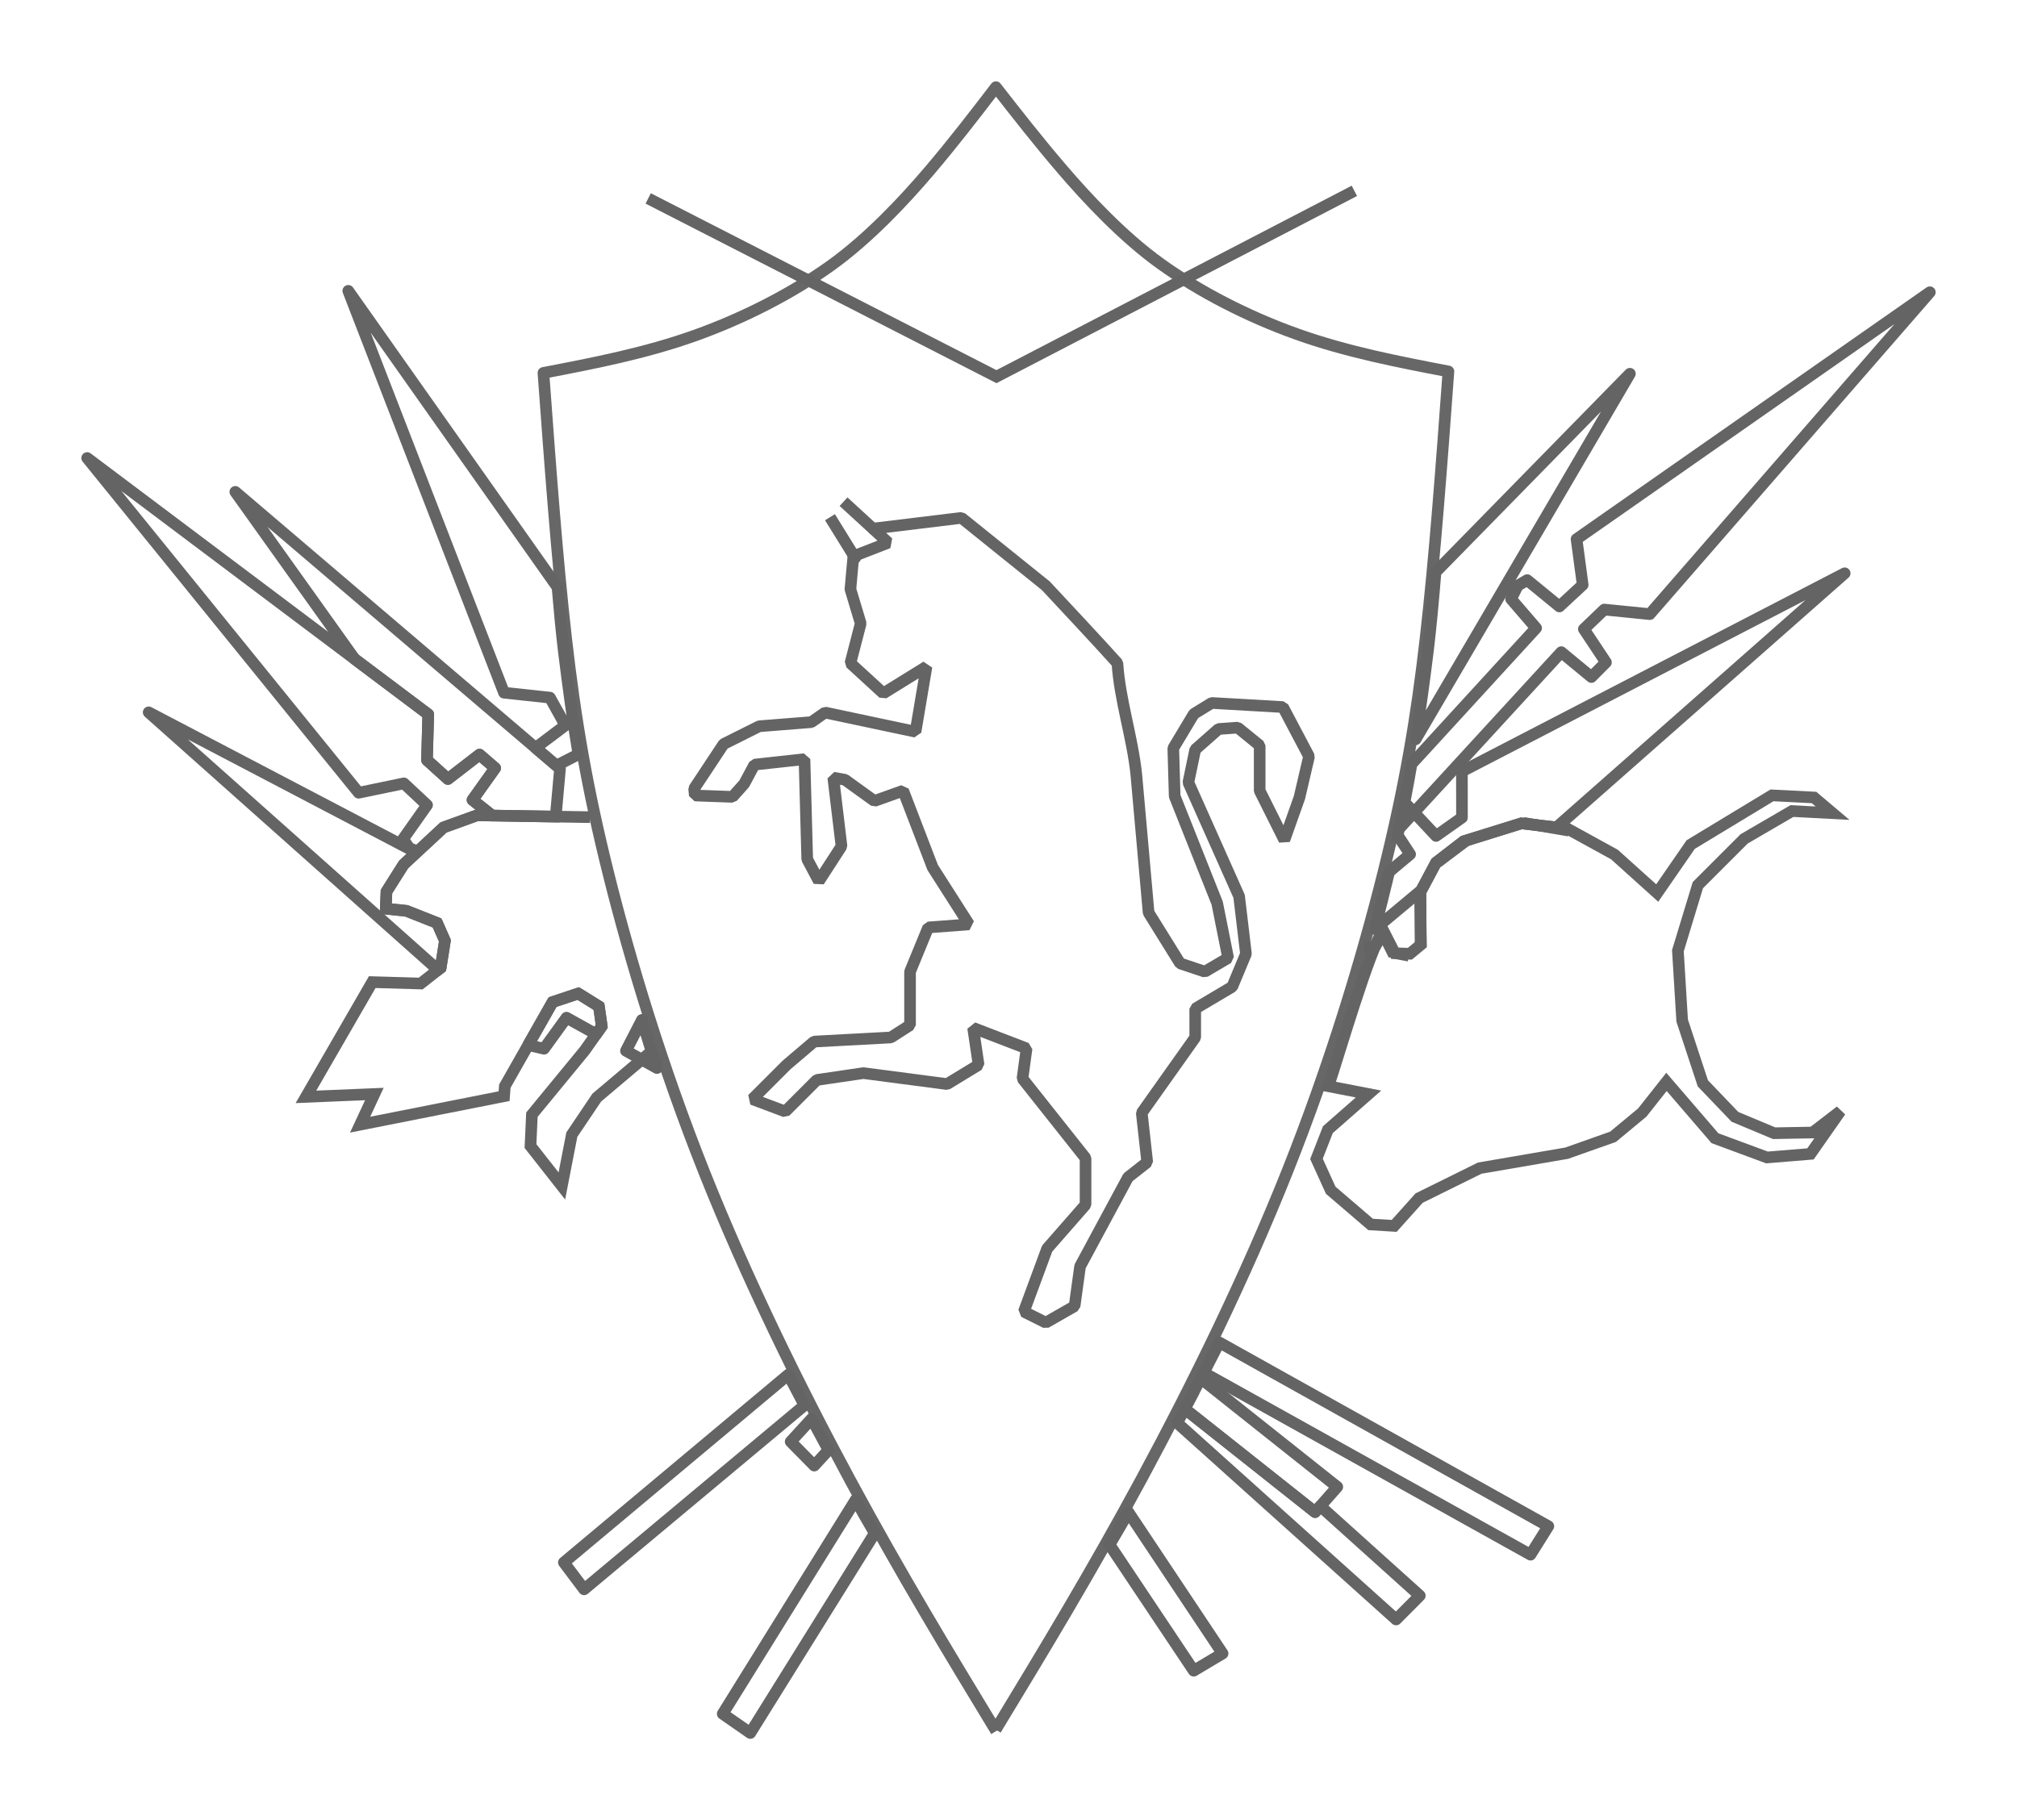 <?xml version="1.0" encoding="UTF-8" standalone="no"?>
<!-- Created with Inkscape (http://www.inkscape.org/) -->

<svg
   xmlns:osb="http://www.openswatchbook.org/uri/2009/osb"
   xmlns:dc="http://purl.org/dc/elements/1.1/"
   xmlns:cc="http://creativecommons.org/ns#"
   xmlns:rdf="http://www.w3.org/1999/02/22-rdf-syntax-ns#"
   xmlns:svg="http://www.w3.org/2000/svg"
   xmlns="http://www.w3.org/2000/svg"
   xmlns:sodipodi="http://sodipodi.sourceforge.net/DTD/sodipodi-0.dtd"
   xmlns:inkscape="http://www.inkscape.org/namespaces/inkscape"
   id="svg2"
   version="1.1"
   inkscape:version="0.92.3 (2405546, 2018-03-11)"
   width="520.662"
   height="469.886"
   viewBox="0 0 520.662 469.886"
   sodipodi:docname="logoprovincia6.svg"
   inkscape:export-filename="/home/niko/logoprovinciagrigio.png"
   inkscape:export-xdpi="200.01445"
   inkscape:export-ydpi="200.01445">
  <defs
     id="defs6">
    <linearGradient
       id="linearGradient2838"
       osb:paint="solid">
      <stop
         style="stop-color:#323232;stop-opacity:1;"
         offset="0"
         id="stop2836" />
    </linearGradient>
    <inkscape:path-effect
       effect="bspline"
       id="path-effect6956"
       is_visible="true"
       weight="33.333"
       steps="2"
       helper_size="0"
       apply_no_weight="true"
       apply_with_weight="true"
       only_selected="false" />
    <inkscape:path-effect
       effect="bspline"
       id="path-effect6954"
       is_visible="true"
       weight="33.333"
       steps="2"
       helper_size="0"
       apply_no_weight="true"
       apply_with_weight="true"
       only_selected="false" />
    <inkscape:path-effect
       effect="bspline"
       id="path-effect6952"
       is_visible="true"
       weight="33.333"
       steps="2"
       helper_size="0"
       apply_no_weight="true"
       apply_with_weight="true"
       only_selected="false" />
    <inkscape:path-effect
       effect="bspline"
       id="path-effect6950"
       is_visible="true"
       weight="33.333"
       steps="2"
       helper_size="0"
       apply_no_weight="true"
       apply_with_weight="true"
       only_selected="false" />
    <inkscape:path-effect
       effect="bspline"
       id="path-effect6948"
       is_visible="true"
       weight="33.333"
       steps="2"
       helper_size="0"
       apply_no_weight="true"
       apply_with_weight="true"
       only_selected="false" />
    <inkscape:path-effect
       effect="bspline"
       id="path-effect6946"
       is_visible="true"
       weight="33.333"
       steps="2"
       helper_size="0"
       apply_no_weight="true"
       apply_with_weight="true"
       only_selected="false" />
    <linearGradient
       id="linearGradient6106"
       osb:paint="solid">
      <stop
         style="stop-color:#0066cc;stop-opacity:1;"
         offset="0"
         id="stop6104" />
    </linearGradient>
    <linearGradient
       id="linearGradient7034"
       osb:paint="solid">
      <stop
         style="stop-color:#006604;stop-opacity:1;"
         offset="0"
         id="stop7036" />
    </linearGradient>
    <linearGradient
       id="linearGradient7016"
       osb:paint="solid">
      <stop
         style="stop-color:#006604;stop-opacity:1;"
         offset="0"
         id="stop7018" />
    </linearGradient>
    <linearGradient
       id="linearGradient6992"
       osb:paint="solid">
      <stop
         style="stop-color:#0066cc;stop-opacity:0;"
         offset="0"
         id="stop6994" />
    </linearGradient>
    <marker
       inkscape:stockid="DotM"
       orient="auto"
       refY="0"
       refX="0"
       id="DotM"
       style="overflow:visible"
       inkscape:isstock="true">
      <path
         id="path4435"
         d="m -2.5,-1 c 0,2.76 -2.24,5 -5,5 -2.76,0 -5,-2.24 -5,-5 0,-2.76 2.24,-5 5,-5 2.76,0 5,2.24 5,5 z"
         style="fill:#00fb00;fill-opacity:1;fill-rule:evenodd;stroke:#00fb00;stroke-width:1pt;stroke-opacity:1"
         transform="matrix(0.4,0,0,0.4,2.96,0.4)"
         inkscape:connector-curvature="0" />
    </marker>
    <marker
       inkscape:stockid="Arrow1Mstart"
       orient="auto"
       refY="0"
       refX="0"
       id="Arrow1Mstart"
       style="overflow:visible"
       inkscape:isstock="true">
      <path
         id="path4377"
         d="M 0,0 5,-5 -12.5,0 5,5 Z"
         style="fill:#00fb00;fill-opacity:1;fill-rule:evenodd;stroke:#00fb00;stroke-width:1pt;stroke-opacity:1"
         transform="matrix(0.4,0,0,0.4,4,0)"
         inkscape:connector-curvature="0" />
    </marker>
    <marker
       inkscape:stockid="DiamondL"
       orient="auto"
       refY="0"
       refX="0"
       id="DiamondL"
       style="overflow:visible"
       inkscape:isstock="true">
      <path
         id="path4450"
         d="M 0,-7.071 -7.071,0 0,7.071 7.071,0 Z"
         style="fill:#00fb00;fill-opacity:1;fill-rule:evenodd;stroke:#00fb00;stroke-width:1pt;stroke-opacity:1"
         transform="scale(0.8)"
         inkscape:connector-curvature="0" />
    </marker>
    <marker
       inkscape:stockid="DotL"
       orient="auto"
       refY="0"
       refX="0"
       id="DotL"
       style="overflow:visible"
       inkscape:isstock="true">
      <path
         id="path4432"
         d="m -2.5,-1 c 0,2.76 -2.24,5 -5,5 -2.76,0 -5,-2.24 -5,-5 0,-2.76 2.24,-5 5,-5 2.76,0 5,2.24 5,5 z"
         style="fill:#00fb00;fill-opacity:1;fill-rule:evenodd;stroke:#00fb00;stroke-width:1pt;stroke-opacity:1"
         transform="matrix(0.8,0,0,0.8,5.92,0.8)"
         inkscape:connector-curvature="0" />
    </marker>
    <filter
       style="color-interpolation-filters:sRGB"
       id="filter3376"
       inkscape:label="filtro1" />
    <filter
       inkscape:label="Glowing Bubble"
       inkscape:menu="Ridges"
       inkscape:menu-tooltip="Bubble effect with refraction and glow"
       x="-0.25"
       y="-0.25"
       width="1.5"
       height="1.5"
       style="color-interpolation-filters:sRGB;"
       id="filter5678">
      <feGaussianBlur
         stdDeviation="1"
         result="result1"
         id="feGaussianBlur5654" />
      <feGaussianBlur
         stdDeviation="10"
         result="result6"
         in="result1"
         id="feGaussianBlur5656" />
      <feComposite
         operator="atop"
         in="result6"
         in2="result1"
         result="result8"
         id="feComposite5658" />
      <feComposite
         operator="xor"
         result="fbSourceGraphic"
         in="result6"
         in2="result8"
         id="feComposite5660" />
      <feColorMatrix
         result="fbSourceGraphicAlpha"
         in="fbSourceGraphic"
         values="0 0 0 -1 0 0 0 0 -1 0 0 0 0 -1 0 0 0 0 2 0 "
         id="feColorMatrix5662" />
      <feGaussianBlur
         result="result0"
         in="fbSourceGraphicAlpha"
         stdDeviation="1"
         id="feGaussianBlur5664" />
      <feSpecularLighting
         specularExponent="35"
         specularConstant="1.5"
         surfaceScale="-2"
         lighting-color="rgb(255,255,255)"
         result="result1"
         in="result0"
         id="feSpecularLighting5668">
        <feDistantLight
           azimuth="230"
           elevation="60"
           id="feDistantLight5666" />
      </feSpecularLighting>
      <feComposite
         operator="in"
         result="result2"
         in="result1"
         in2="fbSourceGraphicAlpha"
         id="feComposite5670" />
      <feComposite
         k3="1"
         k2="1"
         operator="arithmetic"
         result="result4"
         in="fbSourceGraphic"
         in2="result2"
         id="feComposite5672" />
      <feComposite
         operator="atop"
         in="result9"
         in2="result4"
         result="result91"
         id="feComposite5674" />
      <feBlend
         mode="multiply"
         in2="result91"
         id="feBlend5676" />
    </filter>
  </defs>
  <sodipodi:namedview
     pagecolor="#da66cc"
     bordercolor="#666666"
     borderopacity="1"
     objecttolerance="10"
     gridtolerance="10"
     guidetolerance="10"
     inkscape:pageopacity="0"
     inkscape:pageshadow="2"
     inkscape:window-width="2474"
     inkscape:window-height="1329"
     id="namedview4"
     showgrid="false"
     inkscape:zoom="1.4142136"
     inkscape:cx="258.63349"
     inkscape:cy="282.7507"
     inkscape:window-x="86"
     inkscape:window-y="55"
     inkscape:window-maximized="1"
     inkscape:current-layer="g930"
     inkscape:snap-global="true"
     inkscape:snap-bbox="true"
     inkscape:snap-intersection-paths="true"
     inkscape:snap-grids="false"
     inkscape:snap-center="false"
     inkscape:snap-object-midpoints="false"
     inkscape:bbox-paths="true"
     inkscape:bbox-nodes="true"
     inkscape:snap-nodes="true"
     inkscape:object-paths="true"
     inkscape:snap-others="true"
     inkscape:object-nodes="true"
     inkscape:snap-smooth-nodes="true"
     inkscape:snap-midpoints="true"
     units="mm"
     fit-margin-top="20"
     fit-margin-left="20"
     fit-margin-right="20"
     fit-margin-bottom="20">
    <inkscape:grid
       type="xygrid"
       id="grid7014"
       originx="0"
       originy="0" />
  </sodipodi:namedview>
  <g
     id="g930"
     style="stroke:#323296;stroke-opacity:1;filter:url(#filter5678)"
     inkscape:export-xdpi="214"
     inkscape:export-ydpi="214">
    <path
       inkscape:connector-curvature="0"
       id="path5395-5-0-8-0-5-1-0"
       d="m 89.901,75.083 40.205,103.744 11.852,1.271 3.984,7.164 -7.699,5.791 5.379,4.586 5.688,-2.896 c -1.471,-8.872 -2.698,-17.788 -3.779,-26.709 -0.568,-4.684 -1.104,-10.422 -1.617,-16.426 z M 291.292,390.388 c -1.485,2.612 -3.169,5.482 -4.879,8.383 l 21.729,32.533 7.455,-4.441 z"
       style="display:inline;fill:none;fill-opacity:1;stroke:#646464;stroke-width:3;stroke-linecap:butt;stroke-linejoin:round;stroke-miterlimit:4;stroke-dasharray:none;stroke-dashoffset:0;stroke-opacity:1" />
    <path
       inkscape:connector-curvature="0"
       id="path5395-5-0-8-0-5-9"
       d="m 420.737,96.486 -50.172,51.221 c -0.598,7.348 -1.244,14.343 -1.924,19.953 -0.939,7.749 -1.999,15.491 -3.223,23.207 z m -199.861,290.703 -34.32,55.246 7.125,4.951 32.117,-51.57 c -1.789,-3.071 -3.458,-5.986 -4.922,-8.627 z"
       style="display:inline;fill:none;fill-opacity:1;stroke:#646464;stroke-width:3;stroke-linecap:butt;stroke-linejoin:round;stroke-miterlimit:4;stroke-dasharray:none;stroke-dashoffset:0;stroke-opacity:1" />
    <path
       inkscape:connector-curvature="0"
       id="path5395-5-0-8-0-5-8"
       d="m 476.18,147.997 -98.805,51.152 0.012,11.92 -6.691,4.734 -7.35,-7.844 -1.043,0.438 c -0.481,2.412 -0.989,4.819 -1.516,7.221 l 3.215,4.92 -5.412,4.529 c -1.184,4.931 -2.404,9.857 -3.682,14.77 l 11.994,-10.016 3.795,-7.131 7.133,-5.506 14.891,-4.631 9.051,1.049 z m -272.684,206.873 -57.938,48.49 5.219,6.934 56.891,-47.506 c -1.398,-2.635 -2.796,-5.271 -4.172,-7.918 z"
       style="display:inline;fill:none;fill-opacity:1;stroke:#646464;stroke-width:3;stroke-linecap:butt;stroke-linejoin:round;stroke-miterlimit:4;stroke-dasharray:none;stroke-dashoffset:0;stroke-opacity:1" />
    <path
       inkscape:connector-curvature="0"
       id="path5395-5-0-8-0-5"
       d="m 498.163,75.441 -91.199,63.734 1.586,11.812 -6.012,5.576 -8.318,-6.807 -2.424,1.42 -1.73,3.461 6.463,7.502 -32.164,35.105 c -0.961,5.586 -2.015,11.156 -3.203,16.695 l 41.859,-45.586 7.775,6.426 3.762,-3.783 -5.703,-8.592 5.262,-5.039 11.756,1.176 z m -288.65,290.822 -5.412,5.906 6.086,6.184 3.678,-4.004 c -1.458,-2.691 -2.908,-5.386 -4.352,-8.086 z"
       style="display:inline;fill:none;fill-opacity:1;stroke:#646464;stroke-width:3;stroke-linecap:butt;stroke-linejoin:round;stroke-miterlimit:4;stroke-dasharray:none;stroke-dashoffset:0;stroke-opacity:1" />
    <path
       sodipodi:nodetypes="ccccccccccccccccccccccccccccccc"
       inkscape:connector-curvature="0"
       id="path5395-5-0-8-0"
       d="m 38.38,183.892 74.693,66.5 0.678,-0.533 1.104,-6.992 -2.023,-4.6 -7.914,-3.129 -5.336,-0.553 0.184,-4.416 4.418,-6.992 3.314,-3.078 z m 110.885,72.592 -6.625,2.207 -6.205,10.928 0.23,0.24 3.766,0.883 5.805,-8.023 7.662,4.27 1.439,-2.039 -0.736,-5.152 z m 16.436,6.816 -4.115,7.971 7.998,4.455 c -1.343,-4.125 -2.637,-8.268 -3.883,-12.426 z m 149.039,83.252 c -1.323,2.61 -2.649,5.218 -3.998,7.814 l 84.336,46.986 4.607,-7.352 z"
       style="display:inline;fill:none;fill-opacity:1;stroke:#646464;stroke-width:3;stroke-linecap:butt;stroke-linejoin:round;stroke-miterlimit:4;stroke-dasharray:none;stroke-dashoffset:0;stroke-opacity:1" />
    <path
       sodipodi:nodetypes="ccc"
       inkscape:connector-curvature="0"
       id="path5327"
       d="m 167.321,51.224 89.898,46.011 92.395,-47.967"
       style="display:inline;fill:none;fill-opacity:1;fill-rule:evenodd;stroke:#646464;stroke-width:3;stroke-linecap:butt;stroke-linejoin:miter;stroke-miterlimit:4;stroke-dasharray:none;stroke-opacity:1" />
    <path
       inkscape:connector-curvature="0"
       id="path5329"
       d="m 352.071,244.469 c 0.944,0 1.888,0 2.831,0"
       style="display:inline;fill:none;fill-opacity:1;fill-rule:evenodd;stroke:#646464;stroke-width:3;stroke-linecap:butt;stroke-linejoin:miter;stroke-miterlimit:4;stroke-dasharray:none;stroke-opacity:1" />
    <path
       inkscape:connector-curvature="0"
       id="path5331"
       d="m 357.026,240.93 2.831,5.663"
       style="display:inline;fill:none;fill-opacity:1;fill-rule:evenodd;stroke:#646464;stroke-width:3;stroke-linecap:butt;stroke-linejoin:miter;stroke-miterlimit:4;stroke-dasharray:none;stroke-opacity:1" />
    <path
       sodipodi:nodetypes="cc"
       inkscape:connector-curvature="0"
       id="path5335"
       d="m 354.903,244.469 2.281,-3.884"
       style="display:inline;fill:none;fill-opacity:1;fill-rule:evenodd;stroke:#646464;stroke-width:3;stroke-linecap:butt;stroke-linejoin:miter;stroke-miterlimit:4;stroke-dasharray:none;stroke-opacity:1" />
    <path
       inkscape:connector-curvature="0"
       id="path5337"
       d="m 360.312,246.09 3.379,0.626"
       style="display:inline;fill:none;fill-opacity:1;fill-rule:evenodd;stroke:#646464;stroke-width:3;stroke-linecap:butt;stroke-linejoin:miter;stroke-miterlimit:4;stroke-dasharray:none;stroke-opacity:1" />
    <path
       inkscape:connector-curvature="0"
       id="path5339"
       d="M 366.694,243.588 V 230.073"
       style="display:inline;fill:none;fill-opacity:1;fill-rule:evenodd;stroke:#646464;stroke-width:3;stroke-linecap:butt;stroke-linejoin:miter;stroke-miterlimit:4;stroke-dasharray:none;stroke-opacity:1" />
    <path
       inkscape:connector-curvature="0"
       id="path5341"
       d="m 370.948,222.691 7.633,-5.756"
       style="display:inline;fill:none;fill-opacity:1;fill-rule:evenodd;stroke:#646464;stroke-width:3;stroke-linecap:butt;stroke-linejoin:miter;stroke-miterlimit:4;stroke-dasharray:none;stroke-opacity:1" />
    <path
       inkscape:connector-curvature="0"
       id="path5343"
       d="m 393.222,212.43 11.762,2.002"
       style="display:inline;fill:none;fill-opacity:1;fill-rule:evenodd;stroke:#646464;stroke-width:3;stroke-linecap:butt;stroke-linejoin:miter;stroke-miterlimit:4;stroke-dasharray:none;stroke-opacity:1" />
    <g
       transform="translate(2.346,7.144)"
       style="display:inline;stroke:#646464;stroke-width:3;stroke-linecap:round;stroke-linejoin:bevel;stroke-miterlimit:4;stroke-dasharray:none;stroke-opacity:1;paint-order:markers stroke fill"
       id="g6872">
      <path
         style="fill:none;fill-opacity:1;fill-rule:evenodd;stroke:#646464;stroke-width:3;stroke-linecap:round;stroke-linejoin:bevel;stroke-miterlimit:4;stroke-dasharray:none;stroke-opacity:1;paint-order:markers stroke fill"
         d="m 223.382,129.687 c 0,0 -7.98,-7.315 -7.98,-7.315 0,0 7.98,7.315 7.98,7.315 z m -4.976,7.201 c 0,0 -6.507,-10.511 -6.507,-10.511 0,0 6.205,10.024 6.205,10.024"
         id="path5304"
         inkscape:connector-curvature="0"
         sodipodi:nodetypes="cccccc" />
      <path
         style="fill:none;fill-opacity:1;fill-rule:evenodd;stroke:#646464;stroke-width:3;stroke-linecap:round;stroke-linejoin:bevel;stroke-miterlimit:4;stroke-dasharray:none;stroke-opacity:1;paint-order:markers stroke fill"
         d="m 217.942,136.463 -0.764,8.487 2.654,8.848 -2.654,10.264 8.494,7.786 11.149,-6.902 -2.831,16.812 -23.359,-4.955 -3.539,2.478 -13.449,1.062 -9.202,4.601 -7.609,11.503 0.177,1.77 9.733,0.354 3.008,-3.362 2.654,-4.955 12.918,-1.416 0.708,25.837 3.008,5.663 5.84,-9.025 -2.124,-17.696 3.008,0.531 7.609,5.486 7.432,-2.654 7.609,19.82 9.379,14.688 -10.529,0.796 -4.69,11.414 v 13.803 l -4.955,3.185 -19.82,1.062 -7.079,6.017 -8.848,8.848 8.494,3.185 8.14,-8.14 12.034,-1.77 21.59,2.831 8.14,-4.955 -1.416,-9.556 13.803,5.309 -1.062,7.786 16.281,20.528 v 12.034 l -9.91,11.326 -6.017,16.281 5.663,2.831 7.432,-4.247 1.416,-10.264 12.387,-23.005 4.955,-3.893 -1.416,-12.741 13.803,-19.466 v -7.432 l 9.556,-5.663 3.539,-8.494 -1.77,-14.865 -13.095,-29.376 1.77,-8.494 6.017,-5.309 4.955,-0.354 5.663,4.601 v 11.68 l 6.371,12.741 3.893,-10.972 2.478,-10.618 -6.725,-12.741 -18.404,-1.062 -4.601,2.831 -5.309,8.848 0.354,12.387 10.972,27.606 2.831,14.157 -6.017,3.539 -6.371,-2.124 -8.14,-13.095 -3.185,-35.747 c -1.001,-9.546 -4.278,-19.265 -4.867,-28.668 -5.847,-6.487 -12.366,-13.404 -18.493,-19.997 l -21.767,-17.519 -22.858,2.781 3.963,3.633 z"
         id="path5308"
         inkscape:connector-curvature="0"
         sodipodi:nodetypes="cccccccccccccccccccccccccccccccccccccccccccccccccccccccccccccccccccccccccccccccc" />
    </g>
    <path
       inkscape:original-d="m 257.01982,446.51067 c 0,0 25.60834,-40.18186 37.03921,-61.06462 14.90424,-27.22818 29.6719,-54.70596 41.04343,-83.58846 10.34484,-26.2748 18.0634,-53.59732 24.52596,-81.0858 4.10975,-17.48081 6.85309,-35.28589 9.01301,-53.11293 2.88516,-23.8129 5.25208,-71.76923 5.25208,-71.76923 0,0 -26.62647,-2.871888 -39.04132,-7.507945 C 321.12617,83.256 308.30202,77.702212 296.81194,68.610763 288.71335,62.202806 280.3196,51.372076 273.5373,43.584276 c -6.04073,-6.93629 -16.45123,-21.084435 -16.45123,-21.084435 0,0 -10.4105,14.524292 -16.45123,21.460585 -6.78229,7.787794 -15.17604,18.618523 -23.27463,25.026485 -11.49008,9.091449 -24.31423,14.645237 -38.04025,19.770922 -12.41485,4.636057 -39.04132,7.507945 -39.04132,7.507945 0,0 2.36692,47.956332 5.25208,71.769232 2.15992,17.82704 4.90326,35.63212 9.01301,53.11293 6.46256,27.48848 14.18112,54.811 24.52596,81.0858 11.37153,28.8825 26.13919,56.36028 41.04343,83.58846 11.43087,20.88276 37.0392,61.06462 37.0392,61.06462"
       inkscape:path-effect="#path-effect6950"
       sodipodi:nodetypes="caaaaccsscssccaaaac"
       inkscape:connector-curvature="0"
       id="path3565-7"
       d="m 257.02,446.511 c 12.346,-20.355 24.705,-40.73 37.706,-64.815 13.001,-24.085 26.741,-52.068 37.633,-79.422 10.892,-27.355 19.111,-54.526 24.689,-76.849 5.579,-22.322 8.592,-40.082 10.967,-60.872 2.375,-20.79 4.128,-44.74 5.878,-68.663 C 360.88,93.387 347.684,90.849 334.816,86.262 321.948,81.675 309.579,75.246 299.719,68.191 289.86,61.136 280.566,51.143 274.227,43.743 267.887,36.343 262.57,29.528 257.086,22.5 c -5.484,7.154 -10.866,14.175 -17.173,21.597 -6.307,7.422 -15.601,17.415 -25.46,24.47 -9.859,7.055 -22.228,13.484 -35.096,18.071 -12.868,4.587 -26.064,7.125 -39.078,9.628 1.751,23.923 3.503,47.873 5.878,68.663 2.375,20.79 5.388,38.549 10.967,60.872 5.579,22.322 13.797,49.494 24.689,76.849 10.892,27.355 24.632,55.337 37.633,79.422 13.001,24.085 25.36,44.46 37.706,64.815"
       style="display:inline;opacity:0.98;fill:none;fill-opacity:1;fill-rule:evenodd;stroke:#646464;stroke-width:3;stroke-linecap:butt;stroke-linejoin:round;stroke-miterlimit:4;stroke-dasharray:none;stroke-dashoffset:0;stroke-opacity:1" />
    <path
       sodipodi:nodetypes="cccccccccccccccccccccccccccccccccccccccccc"
       id="path5347"
       d="m 457.413,205.328 -20.977,12.697 -8.648,12.514 -11.041,-9.938 -12.139,-6.67 -11.887,-1.377 -14.891,4.631 -7.133,5.506 -4.129,7.758 0.25,13.389 -2.879,2.379 -3.879,-0.125 -3.002,-5.883 c -3.362,4.261 -11.459,32.186 -14.15,40.207 l 10.354,2.014 -10.488,9.201 -2.945,7.545 3.682,8.096 10.305,8.832 6.072,0.369 6.439,-7.178 15.641,-7.729 22.451,-3.863 11.959,-4.232 7.545,-6.256 6.258,-7.914 12.512,14.537 13.434,4.969 11.225,-0.92 7.729,-11.041 -7.176,5.521 -9.938,0.184 -10.121,-4.232 -8.279,-8.648 -5.338,-16.193 -1.104,-18.033 5.152,-16.93 11.961,-11.961 12.328,-7.176 10.49,0.553 -4.785,-4.049 z"
       style="display:inline;fill:none;fill-opacity:1;fill-rule:evenodd;stroke:#646464;stroke-width:3;stroke-linecap:butt;stroke-linejoin:miter;stroke-miterlimit:4;stroke-dasharray:none;stroke-opacity:1"
       inkscape:connector-curvature="0" />
    <path
       inkscape:connector-curvature="0"
       id="path5395-5-0-8-0-5-5"
       d="m 22.499,118.238 70.084,86.416 11.67,-2.426 5.99,5.598 -6.195,8.783 1.59,2.316 2.16,0.895 6.689,-6.211 8.648,-3.129 3.922,0.064 -5.088,-4.041 5.854,-8.213 -4.043,-3.484 -8.16,6.303 -5.402,-4.889 0.332,-11.809 z M 309.962,355.853 c -1.367,2.62 -2.746,5.235 -4.135,7.844 l 33.643,26.666 5.732,-6.514 z"
       style="display:inline;fill:none;fill-opacity:1;stroke:#646464;stroke-width:3;stroke-linecap:butt;stroke-linejoin:round;stroke-miterlimit:4;stroke-dasharray:none;stroke-dashoffset:0;stroke-opacity:1" />
    <path
       inkscape:connector-curvature="0"
       id="path5395-5-0-8-0-5-1"
       d="m 60.747,126.978 30.799,43.152 19.004,14.281 -0.332,11.809 5.402,4.889 8.16,-6.303 4.043,3.484 -5.854,8.213 5.088,4.041 17.047,0.277 -0.602,-0.615 1.059,-11.766 z M 308.108,359.369 c -1.401,2.66 -2.806,5.319 -4.227,7.969 l 56.5,50.742 6.123,-6.148 -25.678,-23.111 -1.357,1.543 -33.643,-26.666 c 0.766,-1.44 1.521,-2.885 2.281,-4.328 z"
       style="display:inline;fill:none;fill-opacity:1;stroke:#646464;stroke-width:3;stroke-linecap:butt;stroke-linejoin:round;stroke-miterlimit:4;stroke-dasharray:none;stroke-dashoffset:0;stroke-opacity:1" />
    <path
       sodipodi:nodetypes="cccccccccccccccccccccccccccc"
       inkscape:connector-curvature="0"
       id="path5351"
       d="m 152.304,210.955 -29.169,-0.475 -8.649,3.128 -10.305,9.569 -4.416,6.992 -0.184,4.416 5.336,0.552 7.913,3.128 2.024,4.6 -1.104,6.992 -5.152,4.048 -12.513,-0.368 -17.113,29.626 17.665,-0.736 -3.68,7.913 37.171,-7.361 0.184,-2.576 12.329,-21.713 6.624,-2.208 5.336,3.312 0.736,5.152 -4.416,6.256 -13.617,16.561 -0.368,8.097 8.097,10.305 2.576,-13.249 6.44,-9.569 14.145,-11.951"
       style="display:inline;fill:none;fill-opacity:1;fill-rule:evenodd;stroke:#646464;stroke-width:3;stroke-linecap:butt;stroke-linejoin:miter;stroke-miterlimit:4;stroke-dasharray:none;stroke-opacity:1" />
  </g>
</svg>

